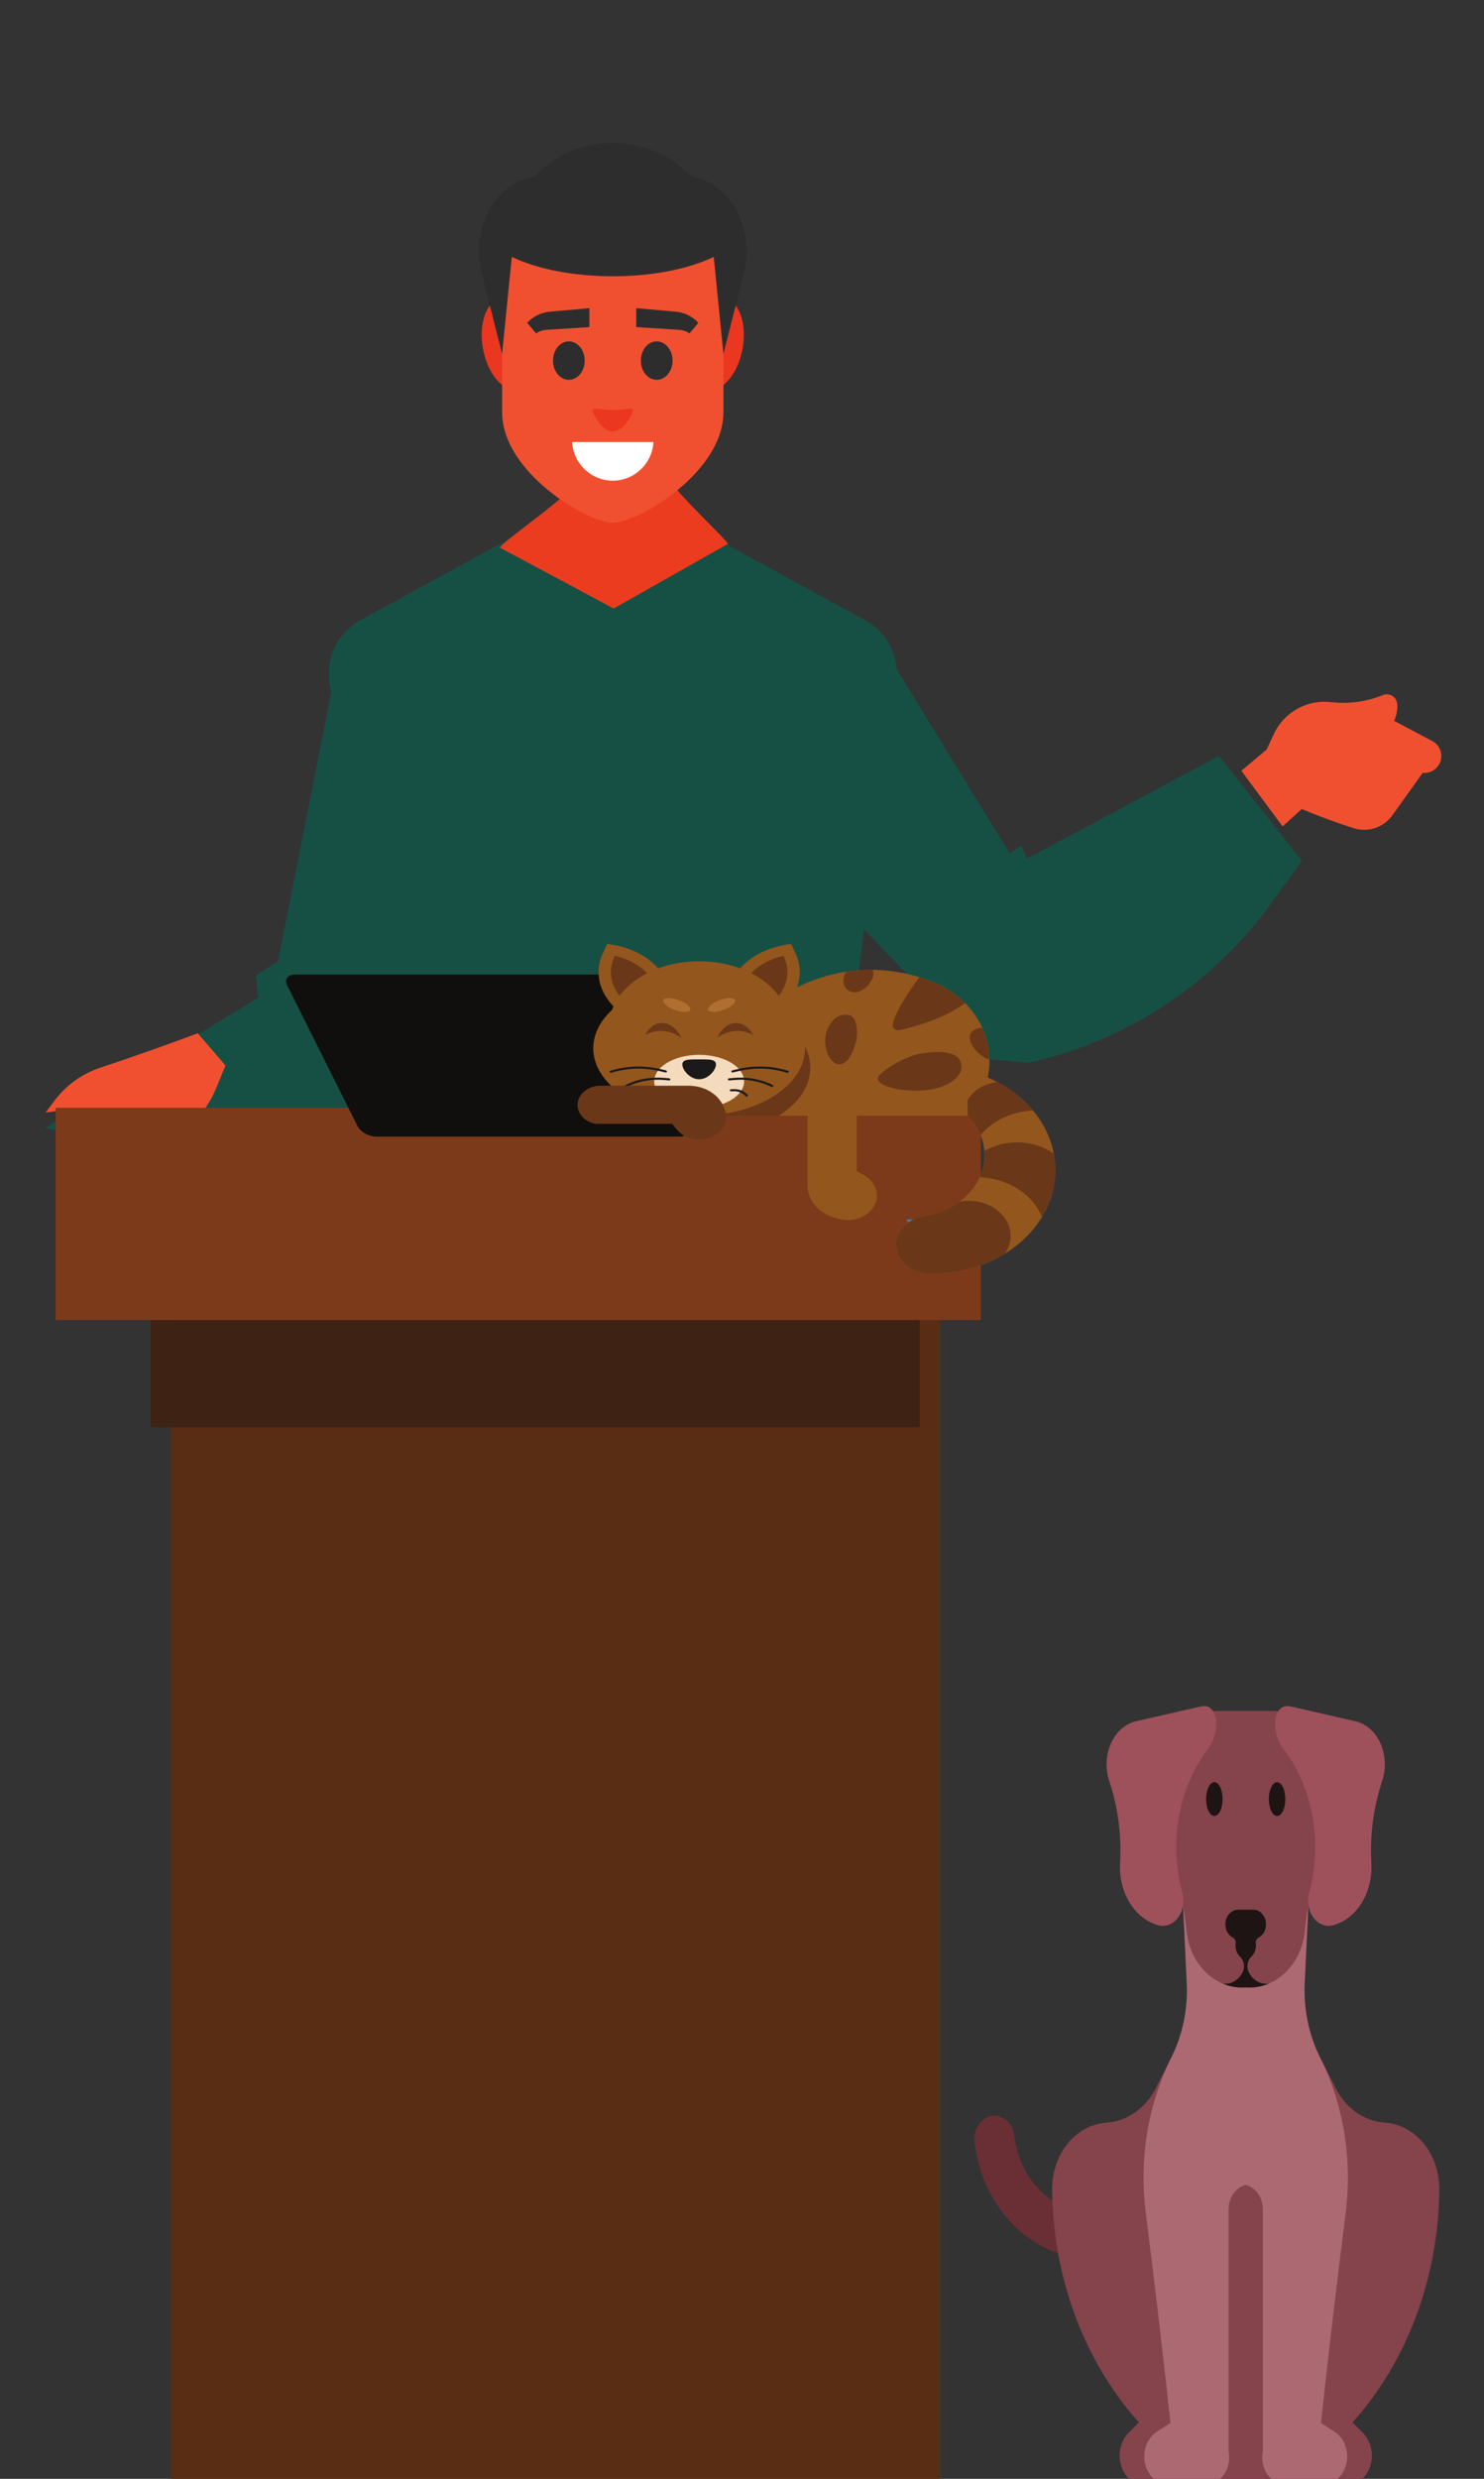<?xml version="1.0" encoding="UTF-8" standalone="no"?>
<svg
   xmlns:dc="http://purl.org/dc/elements/1.1/"
   xmlns:cc="http://creativecommons.org/ns#"
   xmlns:rdf="http://www.w3.org/1999/02/22-rdf-syntax-ns#"
   xmlns:svg="http://www.w3.org/2000/svg"
   xmlns="http://www.w3.org/2000/svg"
   xmlns:sodipodi="http://sodipodi.sourceforge.net/DTD/sodipodi-0.dtd"
   xmlns:inkscape="http://www.inkscape.org/namespaces/inkscape"
   version="1.1"
   id="svg2"
   xml:space="preserve"
   width="438.4"
   height="731.733"
   viewBox="0 0 438.4 731.733"
   sodipodi:docname="Fase 4.svg"
   inkscape:version="1.0.2 (e86c870879, 2021-01-15)"><rect x="0" y="0" width="438.4" height="731.733" fill="#333333" stroke="none"/><defs
     id="defs6" /><sodipodi:namedview
     pagecolor="#ffffff"
     bordercolor="#666666"
     borderopacity="1"
     objecttolerance="10"
     gridtolerance="10"
     guidetolerance="10"
     inkscape:pageopacity="0"
     inkscape:pageshadow="2"
     inkscape:window-width="1920"
     inkscape:window-height="1025"
     id="namedview4"
     showgrid="false"
     inkscape:zoom="0.39"
     inkscape:cx="-15.786083"
     inkscape:cy="542.73102"
     inkscape:window-x="0"
     inkscape:window-y="0"
     inkscape:window-maximized="1"
     inkscape:current-layer="g12"
     inkscape:document-rotation="0" /><g
     id="g10"
     inkscape:groupmode="layer"
     inkscape:label="ink_ext_XXXXXX"
     transform="matrix(1.333,0,0,-1.333,0,731.734)"><g
       id="g12"
       transform="scale(0.1)"><path
         d="m 1698.579,2909.93 160.504,-1072.2 52.966,-188.02 c 99.443,-352.99 135.966,-724.06 107.538,-1092.5 h -426.49 l -100.887,1041.71 -55.033,142.26 -224.706,1250.05 486.107,-81.3"
         style="fill:#2e2d2d;fill-opacity:1;fill-rule:evenodd;stroke:none;stroke-width:0.95"
         id="path66"
         inkscape:connector-curvature="0" /><path
         d="m 1751.112,2909.93 91.93,-554.24 c -190.4,-53.42 -350.36,-191.47 -428.56,-378.62 l -202.01,1014.16 538.64,-81.3"
         style="fill:#1b1919;fill-opacity:1;fill-rule:evenodd;stroke:none"
         id="path68"
         inkscape:connector-curvature="0" /><path
         d="m 1555.255,4309.281 -74.693,81.31 h -200.08 l -56.79,-42.6 -261.67,-284.7 89.19,-854.75 306.81,-172.35 306.8,172.35 89.2,854.75 -140.702,221.797"
         style="fill:#165044;fill-opacity:1;fill-rule:evenodd;stroke:none"
         id="path70"
         inkscape:connector-curvature="0"
         sodipodi:nodetypes="cccccccccc" /><path
         d="m 2751.122,3782.48 56.07,47.07 15.73,34 c 22.5,48.67 73.76,77.32 127.01,71.01 38.97,-4.62 78.49,0.73 114.82,15.58 6.81,2.77 14.52,2.14 20.79,-1.7 6.26,-3.84 10.32,-10.44 10.93,-17.76 1.06,-12.89 -1.34,-25.82 -6.94,-37.47 l 84.77,-44.94 c 15.82,-8.39 23.5,-26.82 18.29,-43.96 -5.2,-17.15 -21.81,-28.21 -39.64,-26.4 l -67.36,-94.12 c -19.33,-26.99 -53.84,-38.47 -85.49,-28.43 -39.01,12.39 -77.45,26.54 -115.18,42.42 l -42.5,-38.48 -91.3,123.18"
         style="fill:#f15030;fill-opacity:1;fill-rule:evenodd;stroke:none"
         id="path76"
         inkscape:connector-curvature="0" /><path
         d="m 1952.852,4063.29 284.58,-463.68 25.93,16.94 12.46,-28.8 425.89,227.64 183.34,-232.41 -67.13,-92.96 c -129.75,-179.65 -320.84,-305.5 -537.12,-353.78 l -90.38,7.75 -436.4,455.78 198.83,463.52"
         style="fill:#165044;fill-opacity:1;fill-rule:evenodd;stroke:none"
         id="path80"
         inkscape:connector-curvature="0" /><path
         d="m 2672.762,3332.33 c -111.83,-95.75 -246.16,-163.55 -391.96,-196.09 l -90.38,7.75 -365.58,381.82 69.46,187.58 12.92,-61.63 c 29.87,-142.62 130,-260.4 265.97,-312.82 l 51.65,111.04 9.03,-123.96 5.18,-43.89 59.38,-7.75 c 128.73,-16.79 258.48,3.86 374.33,57.95"
         style="fill:#165044;fill-opacity:1;fill-rule:evenodd;stroke:none"
         id="path82"
         inkscape:connector-curvature="0" /><path
         d="m 745.462,4013.58 -129.28,-653.32 -49.25,-30.99 5.81,-49.06 -473.259,-288.98 1042.489,-190.03 -396.51,1212.38"
         style="fill:#165044;fill-opacity:1;fill-rule:evenodd;stroke:none"
         id="path84"
         inkscape:connector-curvature="0" /><path
         d="m 499.727,3129.924 -19.857,-48.359 c -12.351,-30.098 -30.356,-57.384 -53.031,-80.367 -27.168,-27.542 -48.66,-60.272 -63.321,-96.415 l -10.076,13.985 c -15.812,21.946 -13.303,51.851 5.848,69.731 9.718,9.06 18.034,19.524 24.714,31.085 l -99.957,10.303 c -61.122,6.302 -122.554,4.896 -182.863,-4.184 l 19.628,26.191 c 25.624,34.224 60.958,59.683 101.532,73.157 72.433,24.081 144.414,49.47 215.907,76.138 l 61.475,-71.266"
         style="fill:#f15030;fill-opacity:1;fill-rule:evenodd;stroke:none;stroke-width:0.918"
         id="path122-3"
         inkscape:connector-curvature="0" /><path
         d="m 833.622,3543.58 -60.68,-276.31 -104.59,5.17 60.04,-69.72 -31.62,-43.9 c -78,-108.24 -199,-177.45 -331.84,-189.8 l 724.34,-95.54 c 0,15.3 -0.27,18.57 -2.59,34.85 l -253.06,635.25"
         style="fill:#165044;fill-opacity:1;fill-rule:evenodd;stroke:none"
         id="path86"
         inkscape:connector-curvature="0" /><path
         d="m 1492.352,4347.99 425.29,-232.36 c 37.86,-20.68 63.28,-58.11 68.86,-101.37 5.57,-43.25 -9.33,-87.47 -40.36,-119.75 l -28.3,-419.75 c -8.98,-133.15 -34.5,-265.35 -75.96,-393.52 l 36.08,-311.06 -55.06,-63.72 c -79.75,-92.28 -205.78,-128.99 -318.2,-92.67 -112.43,36.32 -188.59,138.33 -192.29,257.57 -5.5,176.75 46.34,352.88 147.83,502.2 202.37,297.76 214.94,679.64 32.11,974.43"
         style="fill:#165044;fill-opacity:1;fill-rule:evenodd;stroke:none"
         id="path90"
         inkscape:connector-curvature="0" /><path
         d="m 1223.692,4347.99 -425.3,-232.36 c -37.85,-20.68 -63.27,-58.11 -68.85,-101.37 -5.57,-43.25 9.33,-87.47 40.36,-119.75 l 28.3,-419.75 c 8.98,-133.15 34.5,-265.35 75.96,-393.52 l -36.08,-311.06 55.06,-63.72 c 79.75,-92.28 205.77,-128.99 318.2,-92.67 112.43,36.32 188.59,138.33 192.29,257.57 5.49,176.75 -46.35,352.88 -147.83,502.2 -202.36,297.76 -214.95,679.64 -32.11,974.43"
         style="fill:#165044;fill-opacity:1;fill-rule:evenodd;stroke:none"
         id="path92"
         inkscape:connector-curvature="0" /><path
         d="M 379.01,-31.025 H 2083.322 V 2726.32 H 379.01 V -31.025"
         style="fill:#592d14;fill-opacity:1;fill-rule:evenodd;stroke:none;stroke-width:1.127"
         id="path94"
         inkscape:connector-curvature="0" /><path
         d="M 334.01,2328.64 H 2038.322 v 237.57 H 334.01 v -237.57"
         style="fill:#3e2214;fill-opacity:1;fill-rule:evenodd;stroke:none"
         id="path96"
         inkscape:connector-curvature="0" /><path
         d="M 123.252,2566.21 H 2173.582 v 469.98 H 123.252 v -469.98"
         style="fill:#7d3a1a;fill-opacity:1;fill-rule:evenodd;stroke:none"
         id="path114"
         inkscape:connector-curvature="0" /><path
         d="m 1106.352,4828.24 c -32,-10.74 -47.28,-64.49 -34.12,-120.07 13.16,-55.56 49.77,-91.91 81.76,-81.17 32,10.75 47.28,64.51 34.12,120.08 -13.16,55.56 -49.77,91.91 -81.76,81.16 z m 503.34,0 c 32,-10.74 47.28,-64.49 34.12,-120.07 -13.16,-55.56 -49.77,-91.91 -81.77,-81.17 -31.99,10.75 -47.27,64.51 -34.12,120.08 13.17,55.56 49.78,91.91 81.77,81.16 v 0"
         style="fill:#eb3720;fill-opacity:1;fill-rule:evenodd;stroke:none"
         id="path116"
         inkscape:connector-curvature="0" /><path
         d="m 1269.612,4555.33 v -137.52 c 0,-21.8 -150.776,-123.192 -161.827,-141.072 l 252.216,-134.944 253.318,143.293 c -10.209,17.592 -140.223,134.113 -147.533,171.433 l -19.355,98.81 -88.41,26.26 -88.41,-26.26"
         style="fill:#eb3c1f;fill-opacity:1;fill-rule:evenodd;stroke:none"
         id="path118"
         inkscape:connector-curvature="0"
         sodipodi:nodetypes="cscccsccc" /><path
         d="m 1112.772,4963.99 h 490.49 v -387.15 c 0,-134.89 -191.16,-245.25 -245.24,-245.25 -54.08,0 -245.25,110.36 -245.25,245.25 v 387.15"
         style="fill:#f15030;fill-opacity:1;fill-rule:evenodd;stroke:none"
         id="path120"
         inkscape:connector-curvature="0" /><path
         d="m 1448.162,4510.47 c -2.48,-47.47 -42.08,-85.53 -90.14,-85.53 v 0 c -48.07,0 -87.66,38.06 -90.15,85.53 h 180.29"
         style="fill:#ffffff;fill-opacity:1;fill-rule:evenodd;stroke:none"
         id="path122"
         inkscape:connector-curvature="0" /><path
         d="m 1409.952,4765.05 v 41.94 l 87.59,-7.83 c 19.21,-1.71 37.08,-10.51 50.17,-24.67 l -19.74,-23.42 c -6.55,4.58 -14.23,7.27 -22.21,7.79 l -95.81,6.19"
         style="fill:#2e2d2d;fill-opacity:1;fill-rule:evenodd;stroke:none"
         id="path124"
         inkscape:connector-curvature="0" /><path
         d="m 1455.382,4733.38 c 19.42,0 35.16,-19.06 35.16,-42.56 0,-23.51 -15.74,-42.57 -35.16,-42.57 -19.41,0 -35.16,19.06 -35.16,42.57 0,23.5 15.75,42.56 35.16,42.56"
         style="fill:#2e2d2d;fill-opacity:1;fill-rule:evenodd;stroke:none"
         id="path126"
         inkscape:connector-curvature="0" /><path
         d="m 1306.092,4765.05 v 41.94 l -87.6,-7.83 c -19.2,-1.71 -37.08,-10.51 -50.17,-24.67 l 19.74,-23.42 c 6.56,4.58 14.23,7.27 22.21,7.79 l 95.82,6.19"
         style="fill:#2e2d2d;fill-opacity:1;fill-rule:evenodd;stroke:none"
         id="path128"
         inkscape:connector-curvature="0" /><path
         d="m 1260.662,4733.38 c -19.42,0 -35.16,-19.06 -35.16,-42.56 0,-23.51 15.74,-42.57 35.16,-42.57 19.42,0 35.16,19.06 35.16,42.57 0,23.5 -15.74,42.56 -35.16,42.56"
         style="fill:#2e2d2d;fill-opacity:1;fill-rule:evenodd;stroke:none"
         id="path130"
         inkscape:connector-curvature="0" /><path
         d="m 1358.022,4581.36 c 24.69,0 44.71,6.55 44.71,-0.52 0,-7.07 -20.02,-46.83 -44.71,-46.83 -24.69,0 -44.72,39.76 -44.72,46.83 0,7.07 20.03,0.52 44.72,0.52"
         style="fill:#eb3720;fill-opacity:1;fill-rule:evenodd;stroke:none"
         id="path132"
         inkscape:connector-curvature="0" /><path
         d="m 1603.262,4705.56 45.27,178.9 c 11.82,46.72 5.91,97.29 -16.19,138.34 -22.1,41.05 -58.14,68.43 -98.6,74.92 l -26.86,23.12 c -80.38,69.21 -217.34,69.21 -297.73,0 l -26.85,-23.12 c -40.46,-6.49 -76.51,-33.87 -98.6,-74.92 -22.1,-41.05 -28.01,-91.62 -16.2,-138.34 l 45.27,-178.9 21.47,214.87 c 119.96,-57.19 327.6,-57.19 447.55,0 l 21.47,-214.87"
         style="fill:#2e2d2d;fill-opacity:1;fill-rule:evenodd;stroke:none"
         id="path134"
         inkscape:connector-curvature="0" /><path
         d="M 1505.53,2972.304 H 834.049 c -16.56,0 -35.41,10.623 -41.899,23.607 l -155.78,311.782 c -6.485,12.978 1.755,23.601 18.311,23.601 h 671.476 c 16.56,0 35.412,-10.623 41.897,-23.601 L 1523.84,2995.91 c 6.486,-12.984 -1.752,-23.607 -18.31,-23.607"
         style="fill:#100f0d;fill-opacity:1;fill-rule:evenodd;stroke:none;stroke-width:0.324"
         id="path80-3"
         inkscape:connector-curvature="0" /><g
         id="g962"
         transform="matrix(0.581,0,0,0.578,586.452,400.701)"><path
           d="m 2767.333,4002.752 c 13.806,19.096 21.702,41.092 21.702,64.456 v 0 c 0,23.361 -7.896,45.357 -21.702,64.456 h -319.046 c 13.801,-19.1 21.706,-41.096 21.706,-64.456 v 0 c 0,-23.364 -7.905,-45.36 -21.715,-64.456 h 319.055"
           style="fill:#3d7dc6;fill-opacity:1;fill-rule:evenodd;stroke:none;stroke-width:0.412"
           id="path68-3" /><path
           d="m 1785.408,5064.908 36.404,37.674 c 44.255,45.799 111.593,76.373 186.715,84.777 l 16.491,-35.795 c 40.848,-88.656 2.825,-186.795 -95.254,-245.841 z m -255.824,0 -36.409,37.674 c -44.251,45.799 -111.593,76.373 -186.711,84.777 l -16.496,-35.795 c -40.848,-88.656 -2.825,-186.795 95.254,-245.841 l 144.361,159.185 v 0"
           style="fill:#93561d;fill-opacity:1;fill-rule:evenodd;stroke:none;stroke-width:0.412"
           id="path72" /><path
           d="m 1845.195,5064.126 91.636,-101.053 c 52.12,46.373 73.418,111.28 44.444,174.16 l -2.211,4.805 c -46.762,-10.843 -90.04,-32.544 -120.866,-64.449 z m -375.394,0 -13.008,13.463 c -30.831,31.905 -74.109,53.606 -120.866,64.449 l -2.211,-4.805 c -28.974,-62.88 -7.681,-127.786 44.439,-174.16 l 91.645,101.053 v 0"
           style="fill:#6a3818;fill-opacity:1;fill-rule:evenodd;stroke:none;stroke-width:0.412"
           id="path74" /><path
           d="m 1811.902,4835.294 59.029,64.305 c 169.605,184.78 453.57,240.949 690.845,136.656 99.505,-43.738 171.466,-127.272 194.975,-226.333 23.504,-99.057 -4.076,-202.549 -74.732,-280.408 h -999.009 l 128.892,305.779"
           style="fill:#93561d;fill-opacity:1;fill-rule:evenodd;stroke:none;stroke-width:0.412"
           id="path82-6" /><path
           d="m 2243.201,4775.605 c -60.298,-138.364 -161.982,48.215 -64.733,128.202 14.761,12.14 44.784,16.748 59.393,7.694 21.751,-13.482 24.374,-62.199 20.899,-83.639 -2.959,-18.219 -8.447,-34.945 -15.559,-52.256 z m 494.404,90.346 c -6.811,0.363 -14.223,-0.786 -22.258,-3.86 -63.029,-24.117 3.721,-106.97 49.578,-118.017 -0.296,21.951 -2.995,44.011 -8.174,65.848 -4.591,19.33 -11.026,38.064 -19.146,56.029 z m -240.221,194.348 c 21.756,-6.764 43.264,-14.756 64.392,-24.045 42.215,-18.555 79.471,-44.275 110.172,-75.303 -70.894,-51.462 -144.962,-76.536 -233.715,-100.433 -65.28,-17.576 -39.233,35.224 -23.921,68.683 12.209,26.684 46.923,81.874 83.072,131.098 z m -278.607,20.854 c 32.978,4.99 66.459,7.387 100.052,7.062 19.711,-35.353 -47.744,-111.136 -94.277,-77.621 -20.218,14.559 -21.155,48.283 -5.775,70.558 z m 438.536,-377.846 c -52.255,-126.149 -367.404,-74.725 -311.733,-18.155 33.041,33.576 106.007,73.847 159.198,82.346 66.428,10.612 162.942,15.667 152.535,-64.192 v 0"
           style="fill:#6a3818;fill-opacity:1;fill-rule:evenodd;stroke:none;stroke-width:0.412"
           id="path84-7" /><path
           d="m 1811.902,4835.294 59.029,64.305 c 20.428,22.261 42.533,42.631 65.997,61.099 34.14,-28.536 59.465,-62.763 72.871,-100.456 45.188,-41.704 71.692,-92.324 71.692,-146.905 0,-71.935 -46.008,-136.988 -120.22,-183.823 h -278.262 l 128.892,305.779"
           style="fill:#6a3818;fill-opacity:1;fill-rule:evenodd;stroke:none;stroke-width:0.412"
           id="path86-5" /><path
           d="m 2070.96,4261.799 v 305.001 c 0,40.854 36.561,75.125 84.744,79.45 48.188,4.314 92.474,-22.714 102.662,-62.661 v -266.272 l 28.49,-16.31 c 44.762,-25.599 61.191,-74.653 38.938,-116.232 -22.267,-41.565 -76.772,-63.61 -129.161,-52.215 -8.51,1.845 -16.877,4.072 -25.042,6.662 -61.733,19.576 -100.63,66.971 -100.63,122.576"
           style="fill:#93561d;fill-opacity:1;fill-rule:evenodd;stroke:none;stroke-width:0.412"
           id="path88" /><path
           d="m 1989.668,4934.672 c 45.193,-41.704 71.692,-92.324 71.692,-146.905 0,-142.629 -180.81,-258.253 -403.862,-258.253 -223.052,0 -403.871,115.624 -403.871,258.253 0,54.581 26.504,105.201 71.701,146.905 38.103,107.136 172.376,186.299 332.17,186.299 159.794,0 294.067,-79.163 332.17,-186.299"
           style="fill:#93561d;fill-opacity:1;fill-rule:evenodd;stroke:none;stroke-width:0.412"
           id="path90-3" /><path
           d="m 1657.497,4559.325 c 94.429,0 171.452,45.666 171.452,101.639 0,55.984 -77.023,101.647 -171.452,101.647 -94.429,0 -171.457,-45.663 -171.457,-101.647 0,-55.973 77.028,-101.639 171.457,-101.639"
           style="fill:#f5dbbd;fill-opacity:1;fill-rule:evenodd;stroke:none;stroke-width:0.412"
           id="path92-5" /><path
           d="m 2678.611,4709.75 79.462,-33.988 c 195.526,-83.628 296.883,-269.867 244.561,-449.391 -52.313,-179.521 -244.507,-304.936 -463.735,-302.63 -67.791,0.715 -123.91,44.634 -129.811,101.579 -5.905,56.948 40.332,108.403 106.957,119.023 98.025,15.618 179.012,73.677 213.089,152.735 34.059,79.057 16.151,167.407 -47.116,232.438 l -3.408,180.235"
           style="fill:#93561d;fill-opacity:1;fill-rule:evenodd;stroke:none;stroke-width:0.412"
           id="path100" /><path
           d="m 3010.387,4383.918 c 9.725,-51.243 7.658,-104.679 -7.753,-157.548 -8.779,-30.132 -21.522,-58.736 -37.655,-85.473 -34.09,87.091 -128.614,148.016 -237.324,152.837 0.502,1.108 0.986,2.219 1.48,3.342 13.591,31.549 18.899,64.574 16.361,97.008 52.586,31.001 119.525,41.209 182.779,26.4 30.723,-7.187 58.581,-19.818 82.112,-36.566 z m -215.116,274.105 c 54.461,-28.756 100.227,-65.988 135.739,-108.777 -80.085,-3.663 -154.252,-38.604 -199.884,-94.259 -10.757,26.737 -27.212,52.029 -49.107,74.528 l -1.099,58.169 c 21.222,38.597 64.522,65.118 114.351,70.339 v 0"
           style="fill:#6a3818;fill-opacity:1;fill-rule:evenodd;stroke:none;stroke-width:0.412"
           id="path102" /><path
           d="m 2824.044,4000.96 c -80.399,-49.844 -179.64,-78.328 -285.144,-77.22 -67.791,0.715 -123.91,44.634 -129.811,101.579 -5.905,56.948 40.332,108.403 106.957,119.023 50.869,8.106 97.147,27.64 134.658,55.606 63.074,12.034 130.322,-9.27 167.776,-56.305 34.844,-43.746 35.489,-99.193 5.564,-142.682"
           style="fill:#6a3818;fill-opacity:1;fill-rule:evenodd;stroke:none;stroke-width:0.412"
           id="path104" /><path
           d="m 1657.497,4745.073 c 35.44,0 64.172,1.709 64.172,-19.308 0,-21.013 -28.732,-56.789 -64.172,-56.789 -35.449,0 -64.181,35.776 -64.181,56.789 0,21.017 28.732,19.308 64.181,19.308"
           style="fill:#1b1919;fill-opacity:1;fill-rule:evenodd;stroke:none;stroke-width:0.412"
           id="path106" /><path
           d="m 1588.469,4828.931 c -38.207,26.211 -89.838,36.188 -136.568,9.607 30.674,62.267 102.563,63.277 136.568,-9.607 z m 138.052,0 c 38.202,26.211 89.838,36.188 136.568,9.607 -30.678,62.267 -102.567,63.277 -136.568,-9.607 v 0"
           style="fill:#6a3818;fill-opacity:1;fill-rule:evenodd;stroke:none;stroke-width:0.412"
           id="path114-6" /><path
           d="m 1581.86,4971.341 c -28.069,10.82 -55.196,11.524 -60.59,1.577 -5.394,-9.951 12.985,-26.786 41.054,-37.606 28.069,-10.824 55.2,-11.524 60.59,-1.573 5.394,9.947 -12.985,26.79 -41.054,37.602 z m 151.266,0 c 28.073,10.82 55.196,11.524 60.594,1.577 5.394,-9.951 -12.99,-26.786 -41.054,-37.606 -28.073,-10.824 -55.196,-11.524 -60.59,-1.573 -5.399,9.947 12.985,26.79 41.049,37.602 v 0"
           style="fill:#af6f30;fill-opacity:1;fill-rule:evenodd;stroke:none;stroke-width:0.412"
           id="path116-2" /><path
           d="m 1779.498,4622.685 c -2.646,-0.11 -4.892,1.595 -5.026,3.822 -0.135,2.227 1.892,4.125 4.533,4.238 l 9.048,0.405 c 10.748,0.473 21.271,-1.391 30.642,-5.232 9.394,-3.845 17.648,-9.675 23.845,-17.092 1.524,-1.826 1,-4.344 -1.161,-5.626 -2.161,-1.285 -5.152,-0.847 -6.676,0.983 -5.251,6.287 -12.232,11.21 -20.168,14.465 -7.954,3.255 -16.877,4.847 -25.988,4.442 z m -7.044,41.773 c -2.627,-0.227 -4.986,1.38 -5.264,3.592 -0.282,2.215 1.623,4.208 4.251,4.446 l 17.464,1.607 c 25.912,2.382 51.927,1.206 77.068,-3.353 25.15,-4.567 49.452,-12.522 71.912,-23.69 2.278,-1.123 3.045,-3.599 1.708,-5.524 -1.336,-1.917 -4.264,-2.559 -6.546,-1.437 -21.554,10.718 -44.892,18.359 -69.06,22.741 -24.172,4.389 -49.178,5.524 -74.068,3.229 z m -236.957,-41.773 c 2.636,-0.11 4.892,1.595 5.022,3.822 0.139,2.227 -1.897,4.125 -4.533,4.238 l -9.053,0.405 c -10.748,0.473 -21.267,-1.391 -30.642,-5.232 -9.394,-3.845 -17.648,-9.675 -23.845,-17.092 -1.52,-1.826 -1,-4.344 1.166,-5.626 2.161,-1.285 5.152,-0.847 6.672,0.983 5.251,6.287 12.232,11.21 20.173,14.465 7.954,3.255 16.877,4.847 25.988,4.442 z m 7.035,41.773 c 2.627,-0.227 4.99,1.38 5.269,3.592 0.278,2.215 -1.628,4.208 -4.255,4.446 l -17.465,1.607 c -25.907,2.382 -51.923,1.206 -77.068,-3.353 -25.15,-4.567 -49.452,-12.522 -71.912,-23.69 -2.278,-1.123 -3.04,-3.599 -1.708,-5.524 1.336,-1.917 4.273,-2.559 6.546,-1.437 21.554,10.718 44.892,18.359 69.06,22.741 24.181,4.389 49.183,5.524 74.073,3.229 z m -13.783,30.65 c 2.547,-0.594 5.183,0.669 5.887,2.817 0.704,2.147 -0.794,4.37 -3.34,4.964 l -22.648,5.323 c -31.261,7.357 -63.509,10.442 -95.541,9.3 -32.046,-1.142 -63.881,-6.518 -94.308,-16.075 -2.475,-0.775 -3.731,-3.096 -2.811,-5.183 0.919,-2.087 3.672,-3.146 6.147,-2.374 29.468,9.259 60.307,14.465 91.344,15.569 31.05,1.108 62.312,-1.883 92.618,-9.009 z m 257.492,0 c -2.547,-0.594 -5.188,0.669 -5.887,2.817 -0.704,2.147 0.789,4.37 3.336,4.964 l 22.648,5.323 c 31.27,7.357 63.518,10.442 95.541,9.3 32.046,-1.142 63.886,-6.518 94.313,-16.075 2.475,-0.775 3.731,-3.096 2.811,-5.183 -0.919,-2.087 -3.677,-3.146 -6.147,-2.374 -29.472,9.259 -60.312,14.465 -91.349,15.569 -31.046,1.108 -62.307,-1.883 -92.618,-9.009 l -22.648,-5.331 v 0"
           style="fill:#1b1919;fill-opacity:1;fill-rule:evenodd;stroke:none;stroke-width:0.412"
           id="path118-9" /><path
           d="m 1615.587,4644.295 h -334.412 c -44.802,0 -82.386,-28.499 -87.116,-66.063 -4.739,-37.557 24.899,-72.078 68.701,-80.021 h 291.955 l 17.877,-22.211 c 28.078,-34.899 81.861,-47.701 127.444,-30.34 45.583,17.346 69.746,59.836 57.263,100.671 -2.031,6.635 -4.475,13.157 -7.313,19.52 -21.464,48.12 -73.423,78.445 -134.398,78.445"
           style="fill:#6a3818;fill-opacity:1;fill-rule:evenodd;stroke:none;stroke-width:0.412"
           id="path120-1" /></g><g
         id="g924"
         transform="matrix(0.991,0,0,0.888,1881.286,-2506.3)"><path
           d="m 529.511,3484.398 c 24.146,-7.718 38.833,-39.013 32.79,-69.895 -6.033,-30.882 -30.507,-49.664 -54.657,-41.931 l -30.571,9.766 c -51.908,16.594 -97.34,52.732 -131.65,101.76 -34.257,48.961 -57.285,110.703 -64.443,178.607 -3.309,31.508 13.977,60.481 38.613,64.707 24.635,4.237 47.292,-17.867 50.599,-49.369 4.712,-44.688 19.801,-85.233 42.23,-117.294 22.383,-31.983 52.232,-55.618 86.514,-66.585 l 30.575,-9.766"
           style="fill:#692f34;fill-opacity:1;fill-rule:evenodd;stroke:none;stroke-width:0.457"
           id="path78" /><path
           d="m 721.11,3873.177 -34.388,-75.74 c -23.07,-50.813 -64.558,-83.396 -110.431,-86.738 -68.733,-5.007 -122.295,-78.12 -121.725,-166.151 1.426,-219.157 71.245,-428.506 193.944,-581.523 l -22.932,-25.647 c -16.217,-18.151 -23.442,-46.111 -18.871,-73.04 4.563,-26.924 20.21,-48.547 40.845,-56.462 h 239.886 239.886 c 20.635,7.915 36.278,29.538 40.849,56.462 4.567,26.93 -2.662,54.889 -18.875,73.04 l -22.928,25.647 c 122.696,153.017 192.512,362.366 193.94,581.523 0.57,88.031 -52.992,161.144 -121.725,166.151 -45.873,3.342 -87.361,35.925 -110.431,86.738 l -34.392,75.74 -166.324,-28.088 -166.328,28.088"
           style="fill:#85434b;fill-opacity:1;fill-rule:evenodd;stroke:none;stroke-width:0.457"
           id="path80-2" /><path
           d="m 747.222,4252.096 8.285,-192.92 c 2.791,-64.939 -9.158,-129.527 -34.397,-185.999 -52.244,-116.906 -72.426,-252.79 -57.317,-386.047 19.818,-174.877 38.292,-349.982 55.408,-525.325 l -30.57,-21.99 c -21.5,-15.467 -32.354,-47.3 -26.581,-77.975 5.773,-30.67 26.771,-52.701 51.423,-53.964 h 84.068 c 16.161,0 31.435,9.431 41.48,25.612 10.048,16.18 13.774,37.337 10.113,57.454 v 603.518 c 0,29.32 15.926,54.713 38.304,61.086 22.378,-6.373 38.304,-31.766 38.304,-61.086 v -603.518 c -3.661,-20.117 0.065,-41.274 10.109,-57.454 10.048,-16.181 25.323,-25.612 41.48,-25.612 h 84.076 c 24.648,1.263 45.646,23.294 51.419,53.964 5.772,30.675 -5.081,62.508 -26.581,77.975 l -30.57,21.99 c 17.115,175.343 35.586,350.448 55.411,525.325 15.105,133.257 -5.077,269.142 -57.325,386.047 -25.238,56.472 -37.184,121.059 -34.393,185.999 l 8.285,192.92 -140.216,29.123 -140.216,-29.123"
           style="fill:#ad6972;fill-opacity:1;fill-rule:evenodd;stroke:none;stroke-width:0.457"
           id="path82-7" /><path
           d="m 947.299,4737.487 c 56.884,0 109.375,-39.091 137.449,-102.355 28.07,-63.264 27.39,-140.933 -1.784,-203.38 -34.453,-73.738 -55.97,-156.167 -63.053,-241.576 -7.091,-85.445 -65.828,-148.025 -132.473,-142.061 -66.645,-5.964 -125.378,56.617 -132.469,142.061 -7.087,85.408 -28.604,167.837 -63.057,241.576 -29.17,62.446 -29.85,140.116 -1.78,203.38 28.07,63.264 80.565,102.355 137.445,102.355 39.91,0 79.812,0 119.723,0"
           style="fill:#85434b;fill-opacity:1;fill-rule:evenodd;stroke:none;stroke-width:0.457"
           id="path84-0" /><path
           d="m 939.177,4057.551 c -16.076,-7.594 -33.612,-11.054 -51.738,-9.435 -18.123,-1.619 -35.663,1.841 -51.738,9.435 17.718,-3.202 35.8,7.573 44.975,28.471 5.659,12.901 3.24,29.144 -5.732,38.481 -7.658,7.966 -11.472,20.505 -10.036,32.992 0.708,6.104 -1.824,12.079 -6.209,14.66 -12.172,7.175 -18.802,24.214 -15.93,40.958 2.868,16.744 14.466,28.673 27.876,28.673 h 16.796 16.796 c 13.406,0 25.008,-11.928 27.876,-28.673 2.876,-16.744 -3.758,-33.784 -15.93,-40.958 -4.381,-2.581 -6.913,-8.556 -6.213,-14.66 1.44,-12.487 -2.371,-25.026 -10.028,-32.992 -8.976,-9.337 -11.395,-25.58 -5.732,-38.481 9.171,-20.898 27.253,-31.673 44.971,-28.471"
           style="fill:#1d1413;fill-opacity:1;fill-rule:evenodd;stroke:none;stroke-width:0.457"
           id="path86-9" /><path
           d="m 817.298,4559.728 c 10.162,0 18.402,-18.86 18.402,-42.143 0,-23.278 -8.24,-42.143 -18.402,-42.143 -10.162,0 -18.402,18.865 -18.402,42.143 0,23.283 8.24,42.143 18.402,42.143 z m 140.28,0 c 10.162,0 18.402,-18.86 18.402,-42.143 0,-23.278 -8.24,-42.143 -18.402,-42.143 -10.166,0 -18.402,18.865 -18.402,42.143 0,23.283 8.236,42.143 18.402,42.143 v 0"
           style="fill:#1d1413;fill-opacity:1;fill-rule:evenodd;stroke:none;stroke-width:0.457"
           id="path88-3" /><path
           d="m 782.99,4747.636 -141.134,-36.065 c -23.721,-6.057 -44.182,-26.273 -55.739,-55.059 -11.561,-28.787 -12.989,-63.098 -3.9,-93.478 19.462,-65.033 27.766,-135.222 24.296,-205.268 -3.641,-73.351 32.843,-139.242 85.718,-154.853 16.189,-4.785 33.021,2.618 44.085,19.383 11.056,16.76 14.632,40.307 9.369,61.639 -30.796,124.799 -8.746,262.484 57.43,358.616 13.871,20.148 20.356,47.678 17.674,75.021 -1.133,11.525 -6.108,21.695 -13.495,27.566 -7.383,5.876 -16.051,4.609 -24.304,2.498 z m 208.896,0 141.134,-36.065 c 23.717,-6.057 44.182,-26.273 55.739,-55.059 11.561,-28.787 12.989,-63.098 3.904,-93.478 -19.457,-65.033 -27.77,-135.222 -24.3,-205.268 3.637,-73.351 -32.839,-139.242 -85.718,-154.853 -16.193,-4.785 -33.025,2.618 -44.081,19.383 -11.06,16.76 -14.636,40.307 -9.369,61.639 30.792,124.799 8.746,262.484 -57.438,358.616 -13.863,20.148 -20.352,47.678 -17.67,75.021 1.133,11.525 6.108,21.695 13.495,27.566 7.387,5.876 16.051,4.609 24.304,2.498 v 0"
           style="fill:#9e515b;fill-opacity:1;fill-rule:evenodd;stroke:none;stroke-width:0.457"
           id="path90-6" /></g></g></g></svg>

